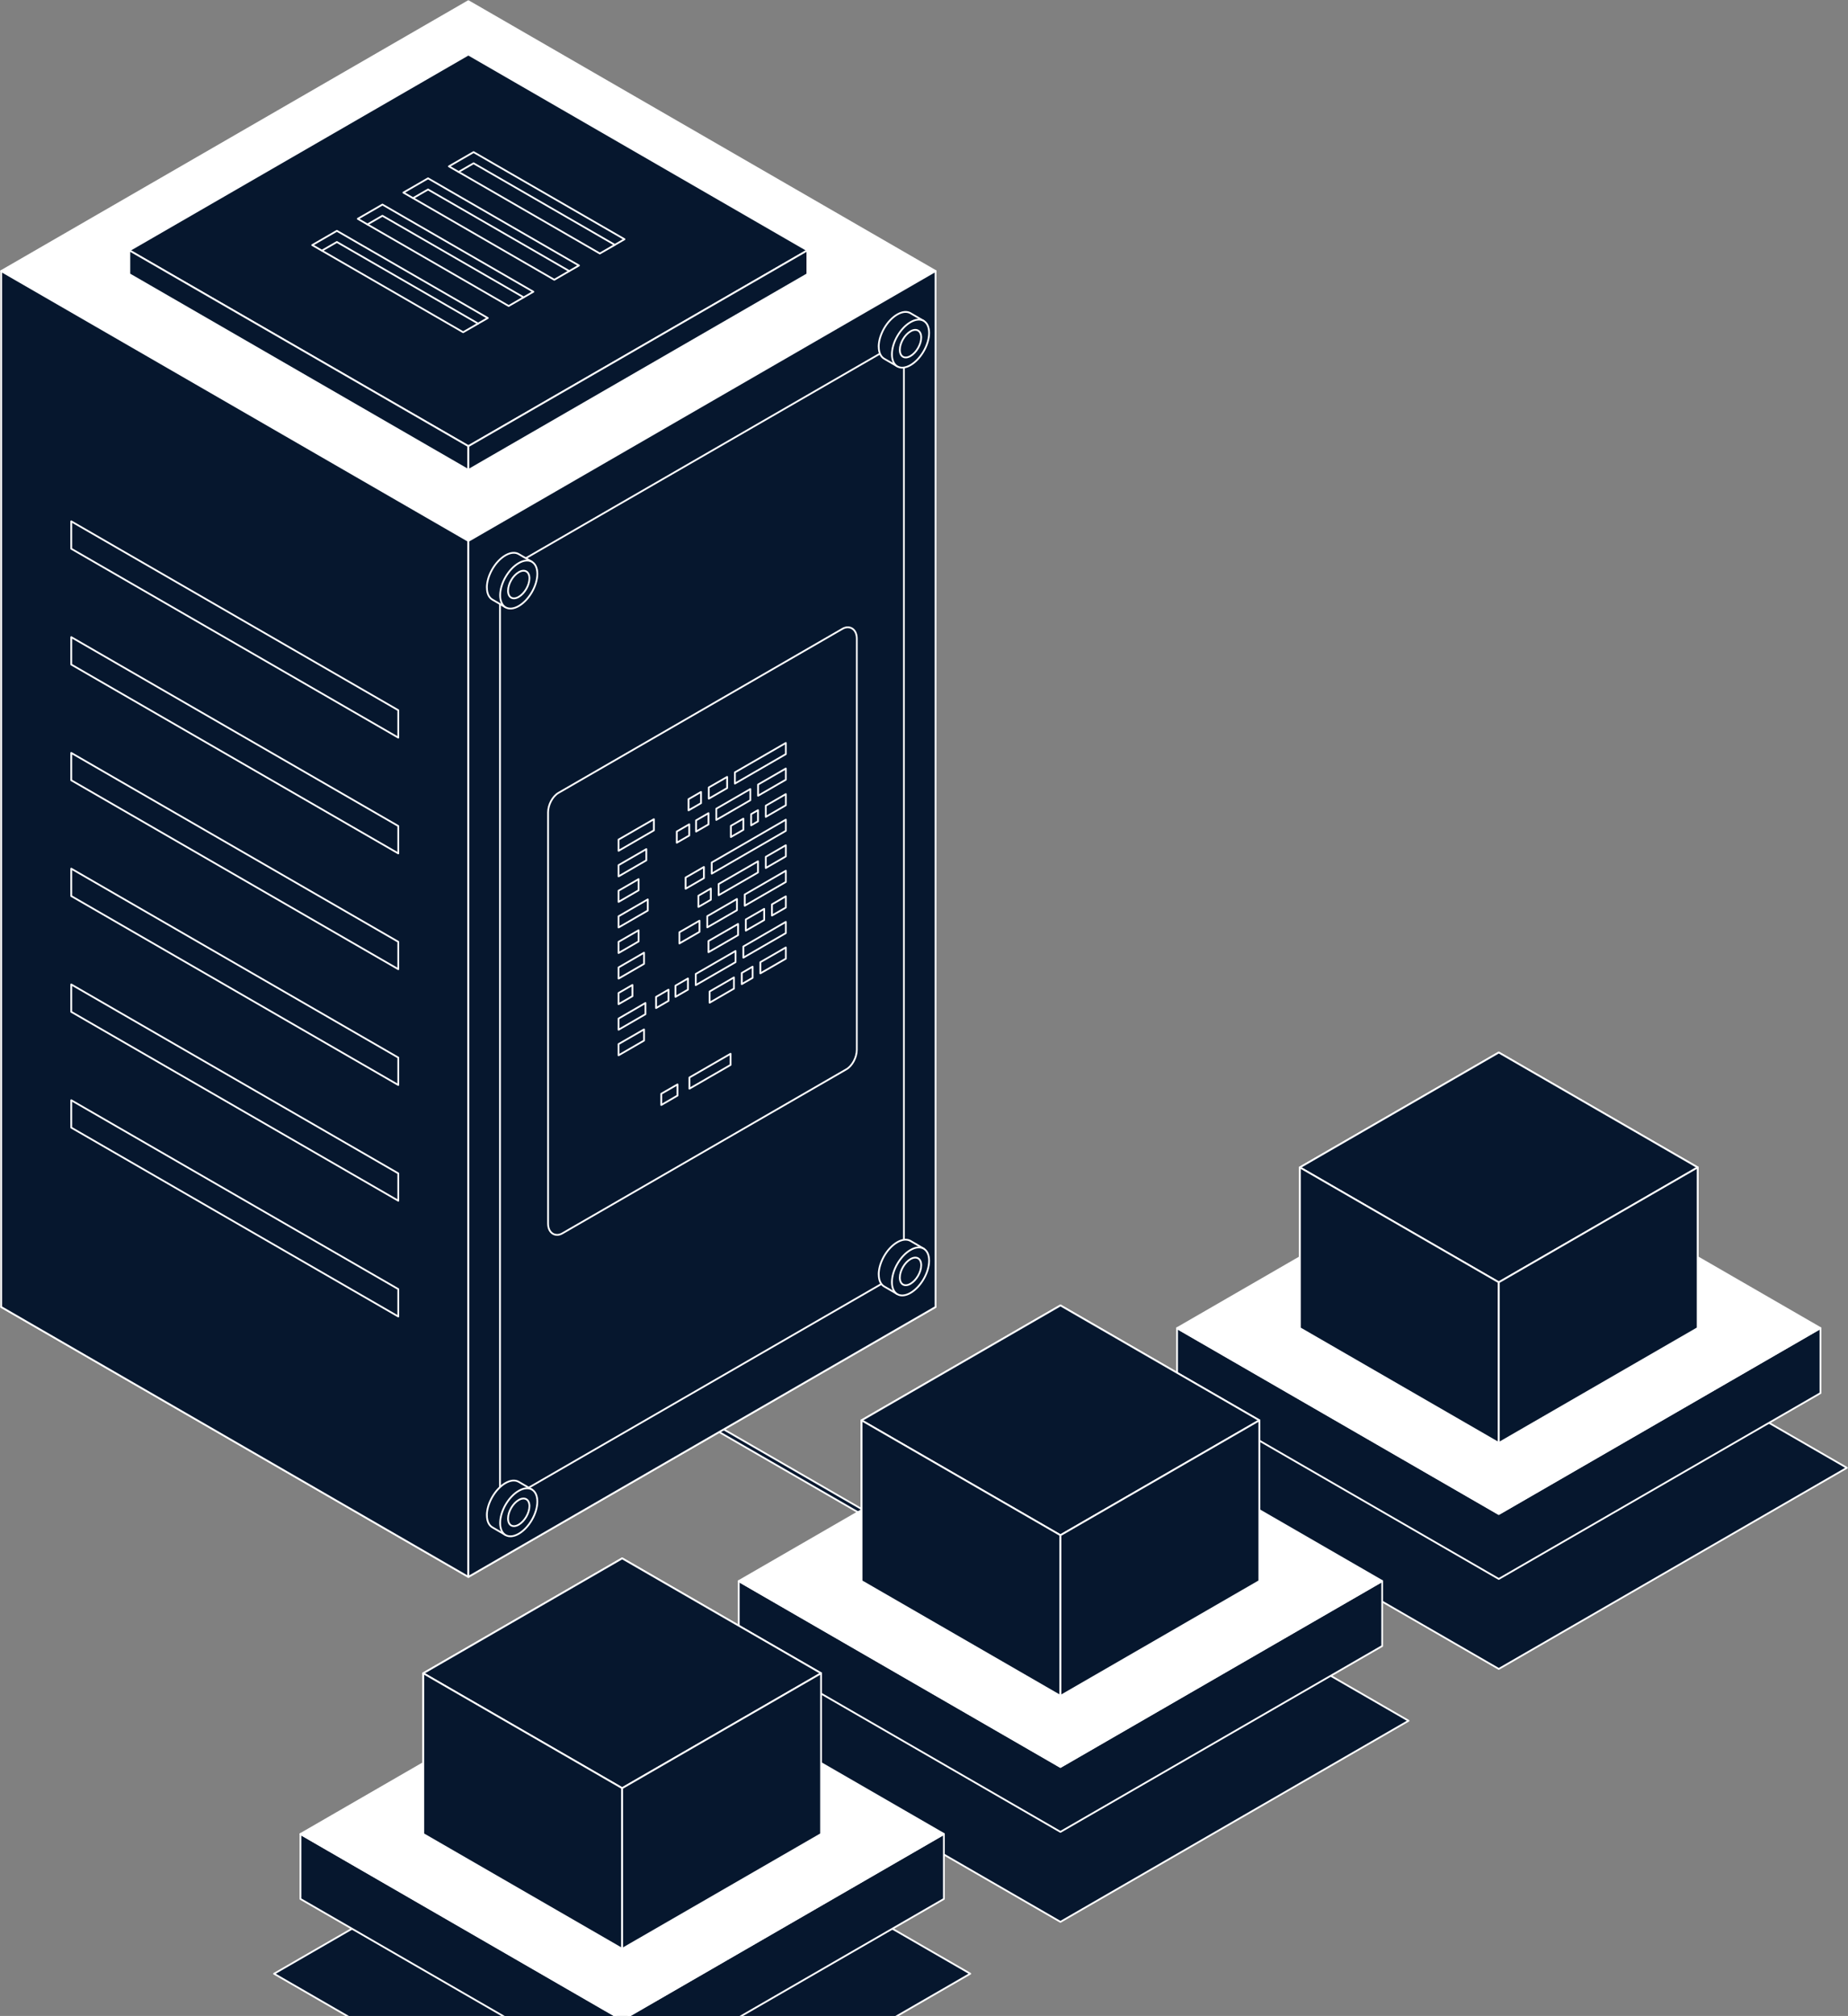 <svg width="520" height="567" viewBox="0 0 520 567" fill="none" xmlns="http://www.w3.org/2000/svg">
<rect x="0" y="0" width="520" height="567" fill="#808080" stroke="none"/>
<g clip-path="url(#clip0_693_11760)">
<g style="mix-blend-mode:lighten">
<path d="M298.394 445.727C299.621 445.727 300.615 444.732 300.615 443.505C300.615 442.278 299.621 441.283 298.394 441.283C297.167 441.283 296.172 442.278 296.172 443.505C296.172 444.732 297.167 445.727 298.394 445.727Z" fill="#06172E" stroke="white" stroke-width="0.5" stroke-linecap="round" stroke-linejoin="round"/>
<path d="M226.39 487.299C227.617 487.299 228.611 486.304 228.611 485.077C228.611 483.85 227.617 482.855 226.39 482.855C225.163 482.855 224.168 483.85 224.168 485.077C224.168 486.304 225.163 487.299 226.39 487.299Z" fill="#06172E" stroke="white" stroke-width="0.5" stroke-linecap="round" stroke-linejoin="round"/>
</g>
<g style="mix-blend-mode:lighten">
<path d="M421.733 373.668C422.96 373.668 423.955 372.674 423.955 371.446C423.955 370.219 422.96 369.225 421.733 369.225C420.506 369.225 419.512 370.219 419.512 371.446C419.512 372.674 420.506 373.668 421.733 373.668Z" fill="#06172E" stroke="white" stroke-width="0.5" stroke-linecap="round" stroke-linejoin="round"/>
<path d="M349.73 415.241C350.957 415.241 351.951 414.246 351.951 413.019C351.951 411.792 350.957 410.797 349.73 410.797C348.503 410.797 347.508 411.792 347.508 413.019C347.508 414.246 348.503 415.241 349.73 415.241Z" fill="#06172E" stroke="white" stroke-width="0.5" stroke-linecap="round" stroke-linejoin="round"/>
</g>
<g style="mix-blend-mode:lighten">
<path d="M175.843 515.776C177.07 515.776 178.065 514.781 178.065 513.554C178.065 512.327 177.07 511.332 175.843 511.332C174.616 511.332 173.621 512.327 173.621 513.554C173.621 514.781 174.616 515.776 175.843 515.776Z" fill="#06172E" stroke="white" stroke-width="0.5" stroke-linecap="round" stroke-linejoin="round"/>
</g>
<path d="M421.733 469.392L519.685 412.833L421.746 356.287L323.793 412.846L421.733 469.392Z" fill="#06172E" stroke="white" stroke-width="0.5" stroke-linecap="round" stroke-linejoin="round"/>
<path d="M331.207 391.812V373.55L421.732 425.81L512.257 373.537V391.812L421.732 444.085L331.207 391.812Z" fill="#06172E" stroke="white" stroke-width="0.5" stroke-linecap="round" stroke-linejoin="round"/>
<path d="M421.732 425.81L512.257 373.537L421.732 321.277L331.207 373.55L421.732 425.81Z" fill="white" stroke="white" stroke-width="0.5" stroke-linecap="round" stroke-linejoin="round"/>
<path d="M421.733 405.853L477.697 373.537L421.733 341.234L365.77 373.55L421.733 405.853Z" fill="#06172E" stroke="white" stroke-width="0.5" stroke-linecap="round" stroke-linejoin="round"/>
<path d="M421.733 405.853L477.697 373.537L421.733 341.234L365.77 373.55L421.733 405.853Z" fill="#06172E" stroke="white" stroke-width="0.5" stroke-linecap="round" stroke-linejoin="round"/>
<path d="M421.733 296.021L365.77 328.337V373.55L421.733 341.235V296.021Z" fill="#06172E" stroke="white" stroke-width="0.5" stroke-linecap="round" stroke-linejoin="round"/>
<path d="M421.734 341.235L477.698 373.537V328.337L421.734 296.021V341.235Z" fill="#06172E" stroke="white" stroke-width="0.5" stroke-linecap="round" stroke-linejoin="round"/>
<path d="M421.733 360.653L477.697 328.337L421.733 296.021L365.77 328.337L421.733 360.653Z" fill="#06172E" stroke="white" stroke-width="0.5" stroke-linecap="round" stroke-linejoin="round"/>
<path d="M421.733 360.654V405.854L365.77 373.551V328.338L421.733 360.654Z" fill="#06172E" stroke="white" stroke-width="0.5" stroke-linecap="round" stroke-linejoin="round"/>
<path d="M477.698 328.338V373.538L421.734 405.854V360.654L477.698 328.338Z" fill="#06172E" stroke="white" stroke-width="0.5" stroke-linecap="round" stroke-linejoin="round"/>
<path d="M202.726 401.488L202.082 402.604L297.42 457.651L298.064 456.535L202.726 401.488Z" fill="#06172E" stroke="white" stroke-width="0.5" stroke-linecap="round" stroke-linejoin="round"/>
<g style="mix-blend-mode:lighten">
<path d="M151.511 329.967C152.738 329.967 153.733 328.972 153.733 327.745C153.733 326.518 152.738 325.523 151.511 325.523C150.284 325.523 149.289 326.518 149.289 327.745C149.289 328.972 150.284 329.967 151.511 329.967Z" fill="#06172E" stroke="white" stroke-width="0.5" stroke-linecap="round" stroke-linejoin="round"/>
</g>
<path d="M298.393 540.531L396.345 483.972L298.406 427.426L200.453 483.985L298.393 540.531Z" fill="#06172E" stroke="white" stroke-width="0.5" stroke-linecap="round" stroke-linejoin="round"/>
<path d="M207.867 462.95V444.689L298.392 496.949L388.931 444.676V462.95L298.392 515.223L207.867 462.95Z" fill="#06172E" stroke="white" stroke-width="0.5" stroke-linecap="round" stroke-linejoin="round"/>
<path d="M298.392 496.949L388.931 444.676L298.392 392.416L207.867 444.689L298.392 496.949Z" fill="white" stroke="white" stroke-width="0.5" stroke-linecap="round" stroke-linejoin="round"/>
<path d="M298.393 476.991L354.357 444.676L298.393 412.373L242.43 444.689L298.393 476.991Z" fill="#06172E" stroke="white" stroke-width="0.5" stroke-linecap="round" stroke-linejoin="round"/>
<path d="M298.393 476.991L354.357 444.689L298.393 412.373L242.43 444.689L298.393 476.991Z" fill="#06172E" stroke="white" stroke-width="0.5" stroke-linecap="round" stroke-linejoin="round"/>
<path d="M298.393 367.16L242.43 399.476V444.689L298.393 412.373V367.16Z" fill="#06172E" stroke="white" stroke-width="0.5" stroke-linecap="round" stroke-linejoin="round"/>
<path d="M298.395 412.373L354.358 444.676V399.476L298.395 367.16V412.373Z" fill="#06172E" stroke="white" stroke-width="0.5" stroke-linecap="round" stroke-linejoin="round"/>
<path d="M298.393 431.792L354.357 399.476L298.393 367.16L242.43 399.476L298.393 431.792Z" fill="#06172E" stroke="white" stroke-width="0.5" stroke-linecap="round" stroke-linejoin="round"/>
<path d="M298.393 431.792V476.992L242.43 444.69V399.477L298.393 431.792Z" fill="#06172E" stroke="white" stroke-width="0.5" stroke-linecap="round" stroke-linejoin="round"/>
<path d="M354.358 399.477V444.676L298.395 476.992V431.792L354.358 399.477Z" fill="#06172E" stroke="white" stroke-width="0.5" stroke-linecap="round" stroke-linejoin="round"/>
<path d="M175.07 611.669L273.009 555.11L175.07 498.564L77.117 555.123L175.057 611.669H175.07Z" fill="#06172E" stroke="white" stroke-width="0.5" stroke-linecap="round" stroke-linejoin="round"/>
<path d="M84.543 534.089V515.828L175.068 568.088L265.593 515.814V534.089L175.068 586.362L84.543 534.089Z" fill="#06172E" stroke="white" stroke-width="0.5" stroke-linecap="round" stroke-linejoin="round"/>
<path d="M175.068 568.088L265.593 515.815L175.068 463.555L84.543 515.828L175.068 568.088Z" fill="white" stroke="white" stroke-width="0.5" stroke-linecap="round" stroke-linejoin="round"/>
<path d="M175.069 548.13L231.033 515.814L175.069 483.512L119.105 515.827L175.069 548.13Z" fill="#06172E" stroke="white" stroke-width="0.5" stroke-linecap="round" stroke-linejoin="round"/>
<path d="M175.069 548.13L231.033 515.827L175.069 483.512L119.105 515.827L175.069 548.13Z" fill="#06172E" stroke="white" stroke-width="0.5" stroke-linecap="round" stroke-linejoin="round"/>
<path d="M175.069 438.299L119.105 470.615V515.828L175.069 483.512V438.299Z" fill="#06172E" stroke="white" stroke-width="0.5" stroke-linecap="round" stroke-linejoin="round"/>
<path d="M175.07 483.512L231.034 515.828V470.615L175.07 438.299V483.512Z" fill="#06172E" stroke="white" stroke-width="0.5" stroke-linecap="round" stroke-linejoin="round"/>
<path d="M175.069 502.93L231.033 470.615L175.069 438.299L119.105 470.615L175.069 502.93Z" fill="#06172E" stroke="white" stroke-width="0.5" stroke-linecap="round" stroke-linejoin="round"/>
<path d="M175.069 502.931V548.131L119.105 515.828V470.615L175.069 502.931Z" fill="#06172E" stroke="white" stroke-width="0.5" stroke-linecap="round" stroke-linejoin="round"/>
<path d="M231.034 470.615V515.828L175.07 548.131V502.931L231.034 470.615Z" fill="#06172E" stroke="white" stroke-width="0.5" stroke-linecap="round" stroke-linejoin="round"/>
<path d="M131.791 152.138L263.253 76.227L131.791 0.328L0.328 76.24L131.791 152.138Z" fill="white" stroke="white" stroke-width="0.5" stroke-linecap="round" stroke-linejoin="round"/>
<path d="M131.791 443.506L263.253 367.594L131.791 291.695L0.328 367.594L131.791 443.506Z" fill="#06172E" stroke="white" stroke-width="0.5" stroke-linecap="round" stroke-linejoin="round"/>
<path d="M0.328 76.24V367.594L131.791 443.506V152.139L0.328 76.24Z" fill="#06172E" stroke="white" stroke-width="0.5" stroke-linecap="round" stroke-linejoin="round"/>
<path d="M263.252 76.227V367.594L131.789 443.505V152.138L263.252 76.227Z" fill="#06172E" stroke="white" stroke-width="0.5" stroke-linecap="round" stroke-linejoin="round"/>
<path d="M254.354 95.566V357.458L140.691 423.075V161.184L254.354 95.566Z" fill="#06172E" stroke="white" stroke-width="0.5" stroke-linecap="round" stroke-linejoin="round"/>
<path d="M156.743 347.32C157.229 347.32 157.742 347.175 158.242 346.886L238.184 300.727C239.814 299.78 241.089 297.387 241.089 295.271V179.602C241.089 178.287 240.59 177.235 239.722 176.736C238.946 176.289 237.974 176.328 237.066 176.854L157.124 223.014C155.494 223.96 154.219 226.353 154.219 228.47V344.139C154.219 345.453 154.718 346.505 155.586 347.005C155.941 347.215 156.335 347.307 156.743 347.307V347.32Z" fill="#06172E" stroke="white" stroke-width="0.5" stroke-linecap="round" stroke-linejoin="round"/>
<path d="M20.047 146.629V154.333L112.071 207.461V199.757L20.047 146.629Z" fill="#06172E" stroke="white" stroke-width="0.5" stroke-linecap="round" stroke-linejoin="round"/>
<path d="M20.047 179.195V186.9L112.071 240.027V232.323L20.047 179.195Z" fill="#06172E" stroke="white" stroke-width="0.5" stroke-linecap="round" stroke-linejoin="round"/>
<path d="M20.047 211.76V219.451L112.071 272.592V264.887L20.047 211.76Z" fill="#06172E" stroke="white" stroke-width="0.5" stroke-linecap="round" stroke-linejoin="round"/>
<path d="M20.047 244.312V252.017L112.071 305.158V297.453L20.047 244.312Z" fill="#06172E" stroke="white" stroke-width="0.5" stroke-linecap="round" stroke-linejoin="round"/>
<path d="M20.047 276.879V284.583L112.071 337.711V330.02L20.047 276.879Z" fill="#06172E" stroke="white" stroke-width="0.5" stroke-linecap="round" stroke-linejoin="round"/>
<path d="M20.047 309.443V317.148L112.071 370.275V362.571L20.047 309.443Z" fill="#06172E" stroke="white" stroke-width="0.5" stroke-linecap="round" stroke-linejoin="round"/>
<path d="M131.792 125.489L227.181 70.415L131.792 15.342L36.402 70.415L131.792 125.489Z" fill="#06172E" stroke="white" stroke-width="0.5" stroke-linecap="round" stroke-linejoin="round"/>
<path d="M36.402 70.416V77.121L131.792 132.194V125.489L36.402 70.416Z" fill="#06172E" stroke="white" stroke-width="0.5" stroke-linecap="round" stroke-linejoin="round"/>
<path d="M227.182 70.416V77.121L131.793 132.194V125.489L227.182 70.416Z" fill="#06172E" stroke="white" stroke-width="0.5" stroke-linecap="round" stroke-linejoin="round"/>
<path d="M168.785 71.298L173.018 68.866L172.663 66.881L133.474 44.07L128.031 46.673L129.044 48.356L168.785 71.298Z" fill="#06172E" stroke="white" stroke-width="0.5" stroke-linecap="round" stroke-linejoin="round"/>
<path d="M133.262 45.923L129.042 48.356L126.32 46.791L133.262 42.781L175.724 67.287L173.003 68.865L133.262 45.923Z" fill="#06172E" stroke="white" stroke-width="0.5" stroke-linecap="round" stroke-linejoin="round"/>
<path d="M155.968 78.685L160.188 76.239L159.833 74.254L120.657 51.457L115.215 54.047L116.227 55.73L155.968 78.685Z" fill="#06172E" stroke="white" stroke-width="0.5" stroke-linecap="round" stroke-linejoin="round"/>
<path d="M120.445 53.298L116.225 55.731L113.504 54.166L120.445 50.156L162.908 74.676L160.186 76.24L120.445 53.298Z" fill="#06172E" stroke="white" stroke-width="0.5" stroke-linecap="round" stroke-linejoin="round"/>
<path d="M143.136 86.062L147.369 83.616L147.014 81.644L107.825 58.834L102.383 61.424L103.395 63.12L143.136 86.062Z" fill="#06172E" stroke="white" stroke-width="0.5" stroke-linecap="round" stroke-linejoin="round"/>
<path d="M107.613 60.688L103.393 63.121L100.672 61.543L107.613 57.533L150.075 82.053L147.354 83.63L107.613 60.688Z" fill="#06172E" stroke="white" stroke-width="0.5" stroke-linecap="round" stroke-linejoin="round"/>
<path d="M130.32 93.439L134.54 91.007L134.198 89.021L95.009 66.211L89.566 68.814L90.579 70.497L130.32 93.439Z" fill="#06172E" stroke="white" stroke-width="0.5" stroke-linecap="round" stroke-linejoin="round"/>
<path d="M94.797 68.064L90.577 70.496L87.856 68.932L94.797 64.922L137.259 89.441L134.538 91.006L94.797 68.064Z" fill="#06172E" stroke="white" stroke-width="0.5" stroke-linecap="round" stroke-linejoin="round"/>
<path d="M136.996 165.245C136.996 161.906 139.336 157.856 142.228 156.187C143.688 155.345 144.989 155.28 145.949 155.832L149.656 158.001L147.368 158.08C147.434 158.422 147.474 158.803 147.474 159.211C147.474 162.55 145.134 166.599 142.241 168.269C141.86 168.492 141.479 168.65 141.124 168.768L142.189 170.767L138.561 168.65C137.601 168.111 137.009 166.928 137.009 165.258L136.996 165.245Z" fill="#06172E" stroke="white" stroke-width="0.5" stroke-linecap="round" stroke-linejoin="round"/>
<path d="M140.73 167.428C140.73 170.767 143.07 172.121 145.963 170.452C148.855 168.782 151.195 164.733 151.195 161.393C151.195 158.054 148.855 156.7 145.963 158.369C143.07 160.039 140.73 164.088 140.73 167.428Z" fill="#06172E" stroke="white" stroke-width="0.5" stroke-linecap="round" stroke-linejoin="round"/>
<path d="M142.953 166.139C142.953 168.059 144.294 168.834 145.964 167.875C147.62 166.915 148.974 164.588 148.974 162.668C148.974 160.749 147.633 159.973 145.964 160.933C144.307 161.893 142.953 164.22 142.953 166.139Z" fill="#06172E" stroke="white" stroke-width="0.5" stroke-linecap="round" stroke-linejoin="round"/>
<path d="M247.254 97.499C247.254 94.16 249.594 90.11 252.486 88.441C253.945 87.599 255.247 87.533 256.207 88.086L259.914 90.255L257.626 90.334C257.692 90.676 257.731 91.057 257.731 91.464C257.731 94.804 255.391 98.853 252.499 100.523C252.118 100.746 251.737 100.904 251.382 101.022L252.447 103.021L248.818 100.904C247.859 100.365 247.267 99.182 247.267 97.512L247.254 97.499Z" fill="#06172E" stroke="white" stroke-width="0.5" stroke-linecap="round" stroke-linejoin="round"/>
<path d="M250.973 99.668C250.973 103.007 253.313 104.362 256.205 102.692C259.097 101.022 261.437 96.973 261.437 93.633C261.437 90.294 259.097 88.94 256.205 90.61C253.313 92.279 250.973 96.329 250.973 99.668Z" fill="#06172E" stroke="white" stroke-width="0.5" stroke-linecap="round" stroke-linejoin="round"/>
<path d="M253.195 98.393C253.195 100.313 254.536 101.088 256.206 100.129C257.862 99.169 259.216 96.842 259.216 94.922C259.216 93.003 257.875 92.227 256.206 93.187C254.549 94.147 253.195 96.474 253.195 98.393Z" fill="#06172E" stroke="white" stroke-width="0.5" stroke-linecap="round" stroke-linejoin="round"/>
<path d="M136.996 426.177C136.996 422.837 139.336 418.788 142.228 417.118C143.688 416.277 144.989 416.211 145.949 416.763L149.656 418.933L147.368 419.011C147.434 419.353 147.474 419.735 147.474 420.142C147.474 423.482 145.134 427.531 142.241 429.201C141.86 429.424 141.479 429.582 141.124 429.7L142.189 431.698L138.561 429.582C137.601 429.043 137.009 427.86 137.009 426.19L136.996 426.177Z" fill="#06172E" stroke="white" stroke-width="0.5" stroke-linecap="round" stroke-linejoin="round"/>
<path d="M140.73 428.359C140.73 431.699 143.07 433.053 145.963 431.383C148.855 429.714 151.195 425.664 151.195 422.325C151.195 418.985 148.855 417.631 145.963 419.301C143.07 420.971 140.73 425.02 140.73 428.359Z" fill="#06172E" stroke="white" stroke-width="0.5" stroke-linecap="round" stroke-linejoin="round"/>
<path d="M142.953 427.085C142.953 429.004 144.294 429.78 145.964 428.82C147.62 427.86 148.974 425.533 148.974 423.614C148.974 421.694 147.633 420.919 145.964 421.878C144.307 422.838 142.953 425.165 142.953 427.085Z" fill="#06172E" stroke="white" stroke-width="0.5" stroke-linecap="round" stroke-linejoin="round"/>
<path d="M247.254 358.431C247.254 355.091 249.594 351.042 252.486 349.372C253.945 348.531 255.247 348.465 256.207 349.017L259.914 351.187L257.626 351.265C257.692 351.607 257.731 351.989 257.731 352.396C257.731 355.735 255.391 359.785 252.499 361.454C252.118 361.678 251.737 361.836 251.382 361.954L252.447 363.952L248.818 361.836C247.859 361.297 247.267 360.113 247.267 358.444L247.254 358.431Z" fill="#06172E" stroke="white" stroke-width="0.5" stroke-linecap="round" stroke-linejoin="round"/>
<path d="M250.973 360.613C250.973 363.953 253.313 365.307 256.205 363.637C259.097 361.967 261.437 357.918 261.437 354.579C261.437 351.239 259.097 349.885 256.205 351.555C253.313 353.225 250.973 357.274 250.973 360.613Z" fill="#06172E" stroke="white" stroke-width="0.5" stroke-linecap="round" stroke-linejoin="round"/>
<path d="M253.195 359.325C253.195 361.244 254.536 362.02 256.206 361.06C257.862 360.101 259.216 357.774 259.216 355.854C259.216 353.935 257.875 353.159 256.206 354.119C254.549 355.078 253.195 357.405 253.195 359.325Z" fill="#06172E" stroke="white" stroke-width="0.5" stroke-linecap="round" stroke-linejoin="round"/>
<path d="M206.789 220.386L221.118 212.103V208.961L206.789 217.23V220.386Z" fill="#06172E" stroke="white" stroke-width="0.5" stroke-linecap="round" stroke-linejoin="round"/>
<path d="M199.441 224.632L204.608 221.648V218.506L199.441 221.477V224.632Z" fill="#06172E" stroke="white" stroke-width="0.5" stroke-linecap="round" stroke-linejoin="round"/>
<path d="M193.746 227.918L197.256 225.894V222.738L193.746 224.763V227.918Z" fill="#06172E" stroke="white" stroke-width="0.5" stroke-linecap="round" stroke-linejoin="round"/>
<path d="M213.309 223.804L221.117 219.295V216.152L213.309 220.662V223.804Z" fill="#06172E" stroke="white" stroke-width="0.5" stroke-linecap="round" stroke-linejoin="round"/>
<path d="M201.559 230.601L211.129 225.066V221.924L201.559 227.446V230.601Z" fill="#06172E" stroke="white" stroke-width="0.5" stroke-linecap="round" stroke-linejoin="round"/>
<path d="M195.863 233.887L199.36 231.862V228.707L195.863 230.732V233.887Z" fill="#06172E" stroke="white" stroke-width="0.5" stroke-linecap="round" stroke-linejoin="round"/>
<path d="M190.434 237.018L193.944 234.993V231.838L190.434 233.863V237.018Z" fill="#06172E" stroke="white" stroke-width="0.5" stroke-linecap="round" stroke-linejoin="round"/>
<path d="M215.48 229.746L221.12 226.486V223.344L215.48 226.604V229.746Z" fill="#06172E" stroke="white" stroke-width="0.5" stroke-linecap="round" stroke-linejoin="round"/>
<path d="M211.352 232.127L213.284 231.009V227.867L211.352 228.985V232.127Z" fill="#06172E" stroke="white" stroke-width="0.5" stroke-linecap="round" stroke-linejoin="round"/>
<path d="M205.66 235.413L209.17 233.388V230.246L205.66 232.271V235.413Z" fill="#06172E" stroke="white" stroke-width="0.5" stroke-linecap="round" stroke-linejoin="round"/>
<path d="M200.27 245.72L221.119 233.677V230.535L200.27 242.578V245.72Z" fill="#06172E" stroke="white" stroke-width="0.5" stroke-linecap="round" stroke-linejoin="round"/>
<path d="M192.918 249.966L198.071 246.982V243.84L192.918 246.811V249.966Z" fill="#06172E" stroke="white" stroke-width="0.5" stroke-linecap="round" stroke-linejoin="round"/>
<path d="M215.48 244.129L221.12 240.869V237.727L215.48 240.987V244.129Z" fill="#06172E" stroke="white" stroke-width="0.5" stroke-linecap="round" stroke-linejoin="round"/>
<path d="M202.215 251.782L213.284 245.392V242.25L202.215 248.64V251.782Z" fill="#06172E" stroke="white" stroke-width="0.5" stroke-linecap="round" stroke-linejoin="round"/>
<path d="M196.523 255.08L200.02 253.056V249.9L196.523 251.925V255.08Z" fill="#06172E" stroke="white" stroke-width="0.5" stroke-linecap="round" stroke-linejoin="round"/>
<path d="M209.562 254.738L221.118 248.06V244.904L209.562 251.583V254.738Z" fill="#06172E" stroke="white" stroke-width="0.5" stroke-linecap="round" stroke-linejoin="round"/>
<path d="M199.02 260.826L207.367 256.001V252.846L199.02 257.671V260.826Z" fill="#06172E" stroke="white" stroke-width="0.5" stroke-linecap="round" stroke-linejoin="round"/>
<path d="M191.172 265.35L196.825 262.089V258.947L191.172 262.208V265.35Z" fill="#06172E" stroke="white" stroke-width="0.5" stroke-linecap="round" stroke-linejoin="round"/>
<path d="M217.215 257.501L221.119 255.253V252.098L217.215 254.359V257.501Z" fill="#06172E" stroke="white" stroke-width="0.5" stroke-linecap="round" stroke-linejoin="round"/>
<path d="M209.863 261.748L215.03 258.763V255.621L209.863 258.606V261.748Z" fill="#06172E" stroke="white" stroke-width="0.5" stroke-linecap="round" stroke-linejoin="round"/>
<path d="M199.359 267.808L207.681 263.009V259.867L199.359 264.666V267.808Z" fill="#06172E" stroke="white" stroke-width="0.5" stroke-linecap="round" stroke-linejoin="round"/>
<path d="M209.168 269.347L221.118 262.444V259.289L209.168 266.204V269.347Z" fill="#06172E" stroke="white" stroke-width="0.5" stroke-linecap="round" stroke-linejoin="round"/>
<path d="M195.773 277.075L206.974 270.607V267.465L195.773 273.933V277.075Z" fill="#06172E" stroke="white" stroke-width="0.5" stroke-linecap="round" stroke-linejoin="round"/>
<path d="M190.066 280.364L193.576 278.339V275.197L190.066 277.222V280.364Z" fill="#06172E" stroke="white" stroke-width="0.5" stroke-linecap="round" stroke-linejoin="round"/>
<path d="M184.609 283.518L188.106 281.494V278.352L184.609 280.376V283.518Z" fill="#06172E" stroke="white" stroke-width="0.5" stroke-linecap="round" stroke-linejoin="round"/>
<path d="M213.953 273.764L221.118 269.636V266.48L213.953 270.622V273.764Z" fill="#06172E" stroke="white" stroke-width="0.5" stroke-linecap="round" stroke-linejoin="round"/>
<path d="M183.993 233.546L174.055 239.292V236.136L183.993 230.404V233.546Z" fill="#06172E" stroke="white" stroke-width="0.5" stroke-linecap="round" stroke-linejoin="round"/>
<path d="M181.864 241.974L174.055 246.483V243.328L181.864 238.818V241.974Z" fill="#06172E" stroke="white" stroke-width="0.5" stroke-linecap="round" stroke-linejoin="round"/>
<path d="M179.694 250.4L174.055 253.66V250.518L179.694 247.258V250.4Z" fill="#06172E" stroke="white" stroke-width="0.5" stroke-linecap="round" stroke-linejoin="round"/>
<path d="M182.271 256.107L174.055 260.853V257.711L182.271 252.965V256.107Z" fill="#06172E" stroke="white" stroke-width="0.5" stroke-linecap="round" stroke-linejoin="round"/>
<path d="M179.694 264.783L174.055 268.043V264.901L179.694 261.641V264.783Z" fill="#06172E" stroke="white" stroke-width="0.5" stroke-linecap="round" stroke-linejoin="round"/>
<path d="M181.219 271.095L174.055 275.237V272.094L181.219 267.953V271.095Z" fill="#06172E" stroke="white" stroke-width="0.5" stroke-linecap="round" stroke-linejoin="round"/>
<path d="M177.959 280.179L174.055 282.427V279.285L177.959 277.023V280.179Z" fill="#06172E" stroke="white" stroke-width="0.5" stroke-linecap="round" stroke-linejoin="round"/>
<path d="M181.614 285.253L174.055 289.618V286.476L181.614 282.098V285.253Z" fill="#06172E" stroke="white" stroke-width="0.5" stroke-linecap="round" stroke-linejoin="round"/>
<path d="M181.219 292.67L174.055 296.811V293.656L181.219 289.527V292.67Z" fill="#06172E" stroke="white" stroke-width="0.5" stroke-linecap="round" stroke-linejoin="round"/>
<path d="M208.723 276.787L211.773 275.025V271.883L208.723 273.645V276.787Z" fill="#06172E" stroke="white" stroke-width="0.5" stroke-linecap="round" stroke-linejoin="round"/>
<path d="M199.676 282.019L206.525 278.048V274.906L199.676 278.864V282.019Z" fill="#06172E" stroke="white" stroke-width="0.5" stroke-linecap="round" stroke-linejoin="round"/>
<path d="M193.996 306.198L205.565 299.519V296.377L193.996 303.056V306.198Z" fill="#06172E" stroke="white" stroke-width="0.5" stroke-linecap="round" stroke-linejoin="round"/>
<path d="M186.07 310.785L190.632 308.142V305L186.07 307.629V310.785Z" fill="#06172E" stroke="white" stroke-width="0.5" stroke-linecap="round" stroke-linejoin="round"/>
</g>
<defs>
<clipPath id="clip0_693_11760">
<rect width="520" height="612" fill="white"/>
</clipPath>
</defs>
</svg>
